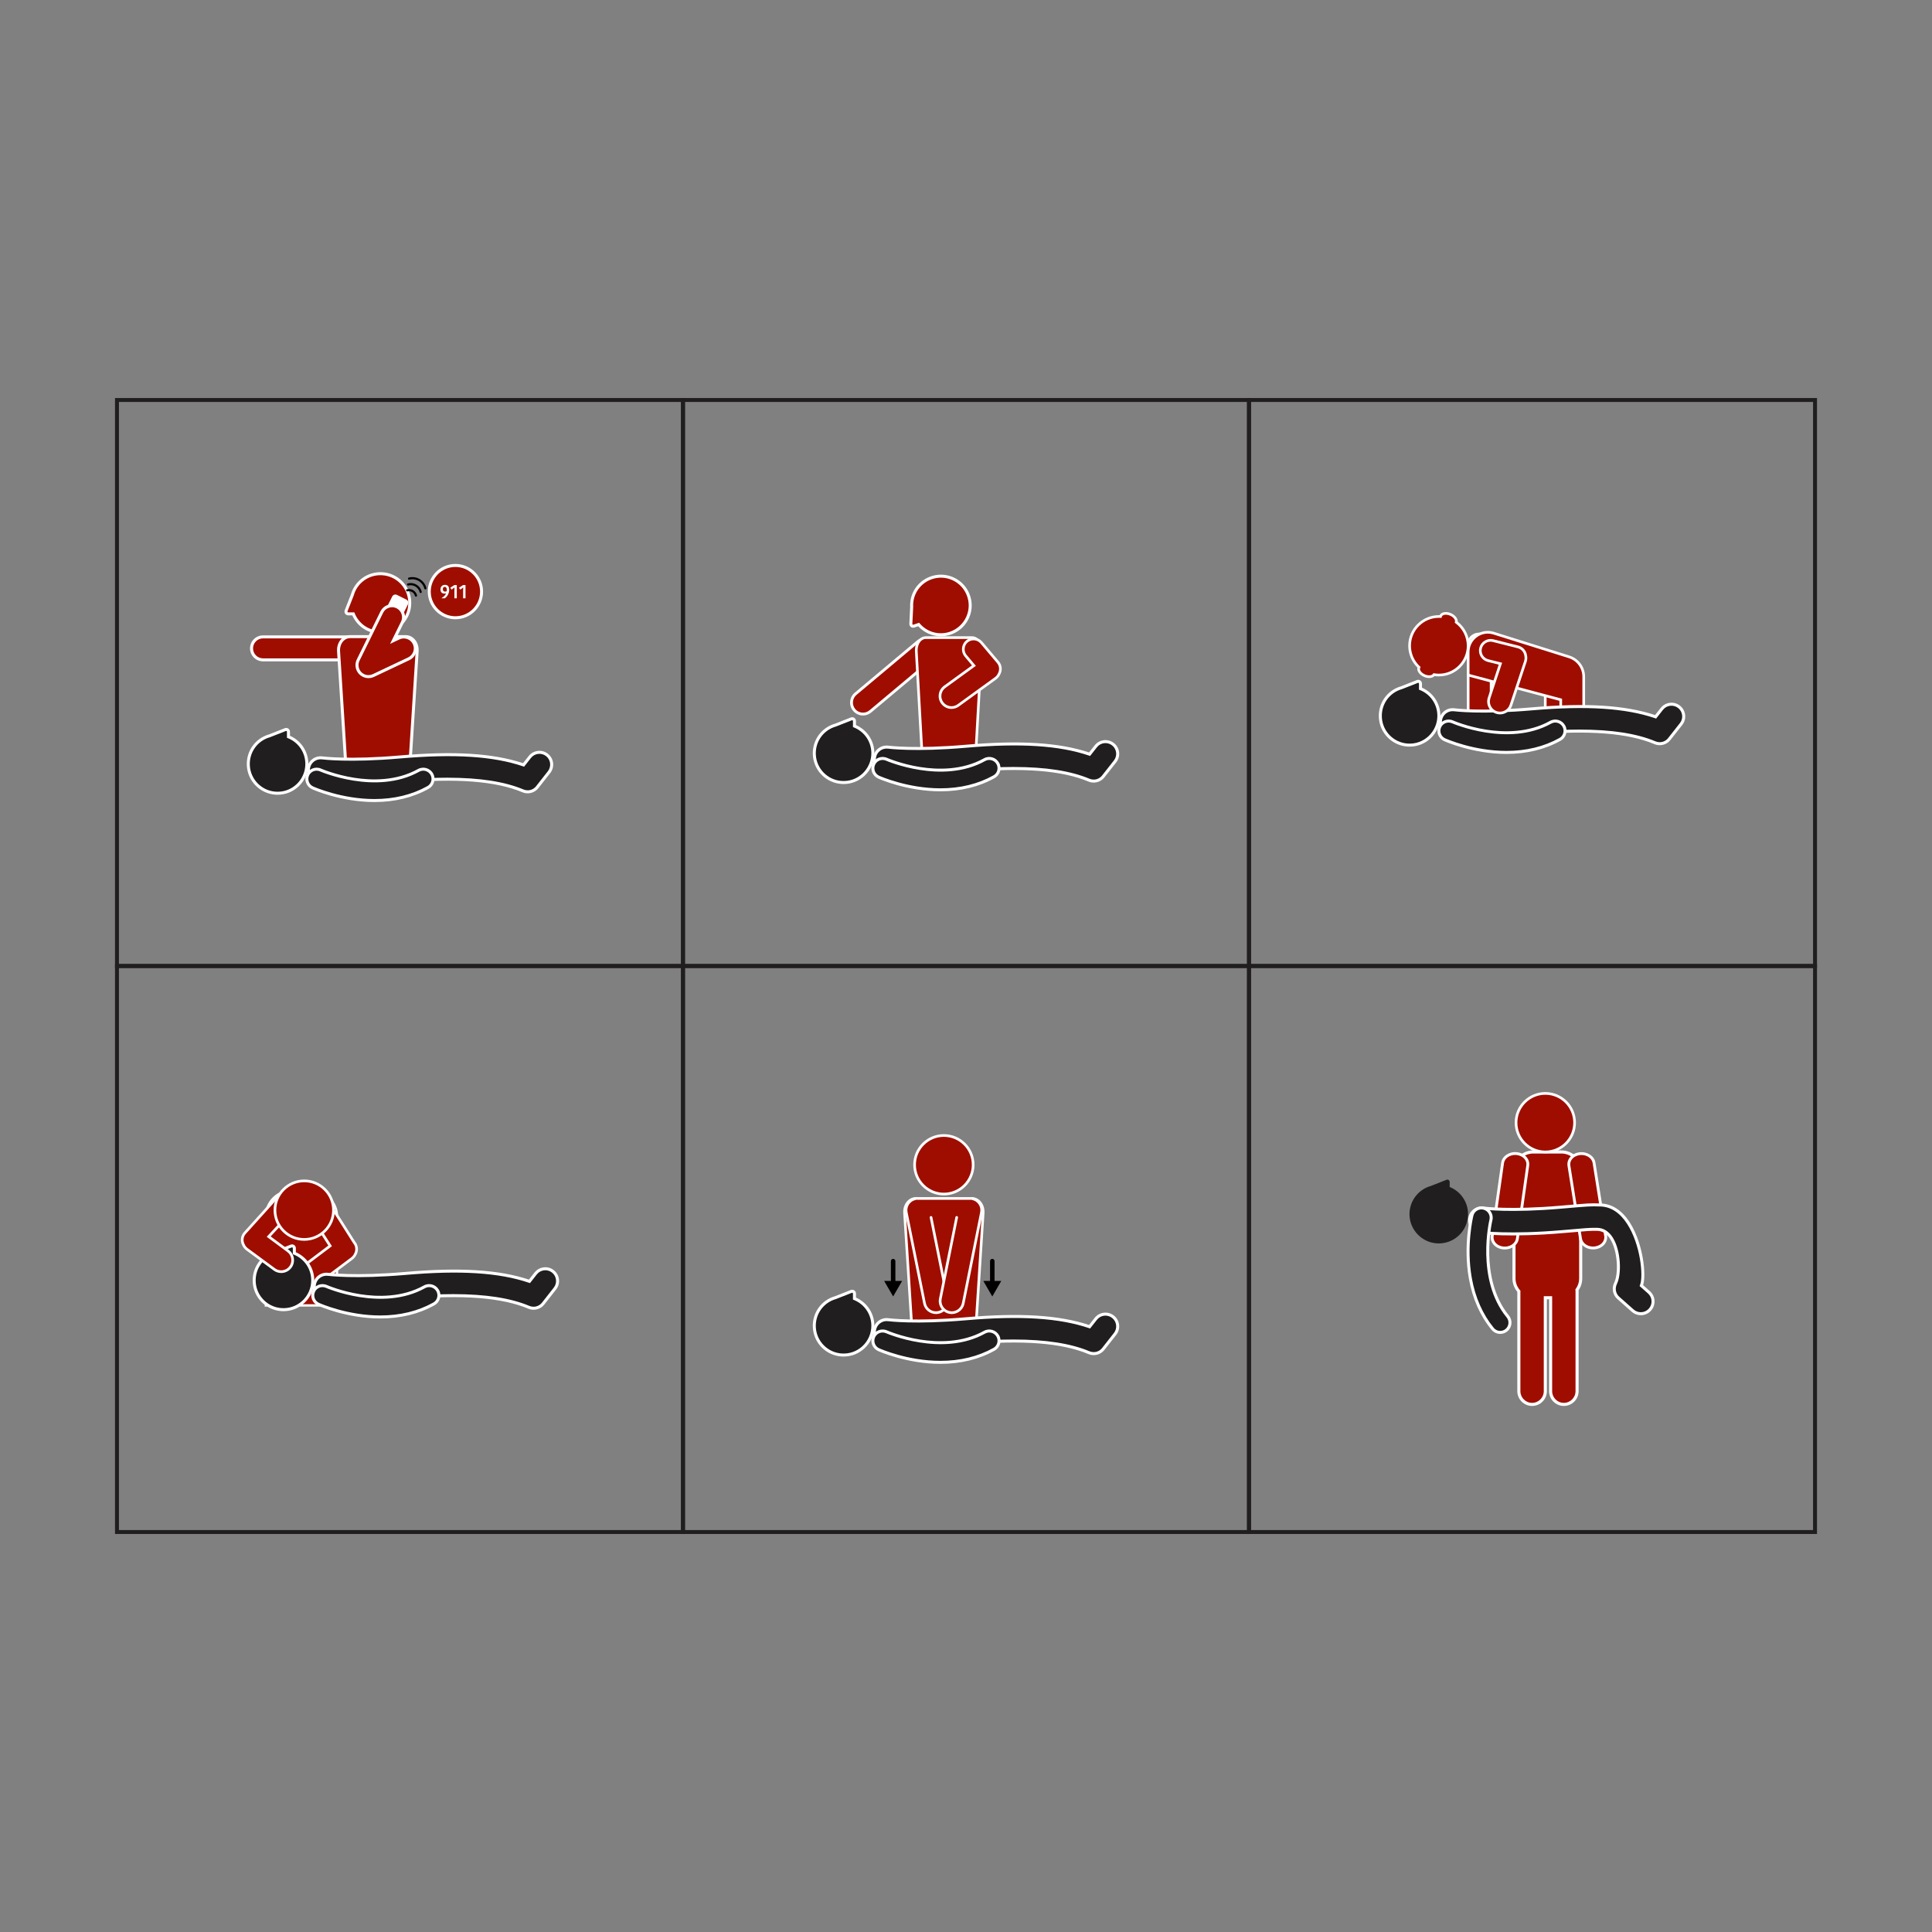 <?xml version="1.0" encoding="UTF-8"?>
<!DOCTYPE svg PUBLIC "-//W3C//DTD SVG 1.1//EN" "http://www.w3.org/Graphics/SVG/1.1/DTD/svg11.dtd">
<!-- Creator: CorelDRAW 2018 (64-Bit) -->
<svg xmlns="http://www.w3.org/2000/svg" xml:space="preserve" width="3.413in" height="3.413in" version="1.1" style="shape-rendering:geometricPrecision; text-rendering:geometricPrecision; image-rendering:optimizeQuality; fill-rule:evenodd; clip-rule:evenodd"
viewBox="0 0 3413.33 3413.33"
 xmlns:xlink="http://www.w3.org/1999/xlink">
 <rect x="0" y="0" width="3413.33" height="3413.33" fill="#808080" stroke="none"/>
 <defs>
  <style type="text/css">
   <![CDATA[
    .str0 {stroke:#201E1E;stroke-width:6.94;stroke-miterlimit:2.613}
    .fil0 {fill:none}
    .fil4 {fill:#201E1E;fill-rule:nonzero}
    .fil3 {fill:black;fill-rule:nonzero}
    .fil1 {fill:#9F0D00;fill-rule:nonzero}
    .fil2 {fill:white;fill-rule:nonzero}
   ]]>
  </style>
 </defs>
 <g id="Layer_x0020_1">
  <rect class="fil0" x="-0" y="-0" width="3413.33" height="3413.33"/>
  <g id="_2907688993952">
   <g>
    <path class="fil1" d="M1705.74 2369.93l-76.37 0c-9.24,0 -17.25,-7.17 -17.82,-16.1l-13.41 -210.7c-0.89,-14.04 8.13,-25.79 20.07,-25.79l98.7 0c11.94,0 20.96,11.75 20.07,25.79l-13.41 210.7c-0.57,8.93 -8.58,16.1 -17.82,16.1z"/>
    <path class="fil2" d="M1705.74 2372.28l-76.37 0c-10.48,0 -19.52,-8.21 -20.17,-18.3l-13.41 -210.7c-0.52,-8.22 2.1,-16.06 7.2,-21.49 4.11,-4.38 9.51,-6.8 15.21,-6.8l98.7 0c5.7,0 11.1,2.41 15.21,6.8 5.1,5.43 7.72,13.27 7.2,21.49l-13.41 210.7c-0.64,10.09 -9.69,18.3 -20.17,18.3zm-87.53 -252.58l0 0c-4.39,0 -8.57,1.89 -11.78,5.31 -4.22,4.49 -6.38,11.04 -5.94,17.98l13.41 210.7c0.48,7.67 7.43,13.9 15.47,13.9l76.37 0c8.05,0 14.99,-6.24 15.48,-13.9l13.41 -210.7c0.44,-6.93 -1.72,-13.49 -5.94,-17.98 -3.21,-3.42 -7.4,-5.31 -11.78,-5.31l-98.7 0z"/>
    <path class="fil1" d="M1719.29 2057.85c0,28.57 -23.16,51.74 -51.73,51.74 -28.57,0 -51.73,-23.16 -51.73,-51.74 0,-28.57 23.16,-51.73 51.73,-51.73 28.57,0 51.73,23.16 51.73,51.73z"/>
    <path class="fil2" d="M1667.56 2111.93c-29.82,0 -54.08,-24.26 -54.08,-54.08 0,-29.82 24.26,-54.08 54.08,-54.08 29.82,0 54.08,24.26 54.08,54.08 0,29.82 -24.26,54.08 -54.08,54.08zm0 -103.46l0 0c-27.23,0 -49.38,22.15 -49.38,49.38 0,27.23 22.15,49.39 49.38,49.39 27.23,0 49.39,-22.15 49.39,-49.39 0,-27.23 -22.15,-49.38 -49.39,-49.38z"/>
    <path class="fil1" d="M1617.24 2117.75l0 0c-11.11,2.23 -18.37,13.15 -16.14,24.26l32.28 160.61c2.23,11.11 13.15,18.37 24.26,16.14 11.11,-2.23 18.37,-13.15 16.14,-24.26l-28.88 -143.69 -27.66 -33.07z"/>
    <path class="fil2" d="M1653.58 2321.52c-10.7,0 -20.31,-7.55 -22.5,-18.43l-32.28 -160.61c-1.2,-5.99 0.01,-12.11 3.41,-17.22 3.41,-5.12 8.58,-8.6 14.57,-9.8 1.27,-0.25 2.51,0.57 2.77,1.84 0.26,1.27 -0.57,2.51 -1.84,2.77 -4.76,0.96 -8.87,3.72 -11.58,7.8 -2.71,4.07 -3.68,8.93 -2.72,13.69l32.28 160.62c1.98,9.87 11.63,16.28 21.49,14.3 9.87,-1.98 16.28,-11.63 14.3,-21.49l-28.88 -143.69c-0.26,-1.27 0.57,-2.51 1.84,-2.77 1.28,-0.25 2.51,0.57 2.76,1.84l28.88 143.69c1.2,5.99 -0.01,12.11 -3.41,17.22 -3.41,5.12 -8.58,8.6 -14.57,9.8 -1.52,0.3 -3.04,0.45 -4.53,0.45z"/>
    <path class="fil1" d="M1717.87 2117.75l0 0c11.11,2.23 18.37,13.15 16.14,24.26l-32.28 160.61c-2.24,11.11 -13.15,18.37 -24.26,16.14 -11.11,-2.23 -18.37,-13.15 -16.14,-24.26l28.88 -143.69 27.66 -33.07z"/>
    <path class="fil2" d="M1681.55 2321.52c-1.51,0 -3.02,-0.15 -4.54,-0.45 -12.41,-2.5 -20.47,-14.62 -17.98,-27.03l28.88 -143.69c0.26,-1.28 1.51,-2.09 2.77,-1.84 1.27,0.26 2.09,1.5 1.84,2.77l-28.88 143.69c-1.98,9.87 4.43,19.51 14.3,21.49 4.75,0.96 9.62,-0.01 13.69,-2.72 4.07,-2.71 6.84,-6.82 7.8,-11.58l32.28 -160.62c0.96,-4.76 -0.01,-9.62 -2.72,-13.69 -2.71,-4.07 -6.82,-6.84 -11.58,-7.8 -1.27,-0.26 -2.09,-1.5 -1.84,-2.77 0.26,-1.27 1.49,-2.09 2.77,-1.84 5.99,1.2 11.16,4.68 14.57,9.8 3.41,5.12 4.61,11.24 3.41,17.22l-32.28 160.61c-1.2,5.99 -4.69,11.16 -9.8,14.57 -3.83,2.55 -8.22,3.87 -12.69,3.87z"/>
    <polygon class="fil2" points="1753.12,2228.06 1753.12,2290.54 "/>
    <path class="fil3" d="M1753.12 2271.67c-2.2,0 -3.98,-1.78 -3.98,-3.98l0 -39.63c0,-2.2 1.78,-3.98 3.98,-3.98 2.2,0 3.98,1.78 3.98,3.98l0 39.63c0,2.2 -1.78,3.98 -3.98,3.98z"/>
    <polygon class="fil3" points="1737.24,2263.04 1753.12,2290.54 1769,2263.04 "/>
    <polygon class="fil2" points="1577.94,2228.06 1577.94,2290.54 "/>
    <path class="fil3" d="M1577.94 2271.67c-2.2,0 -3.98,-1.78 -3.98,-3.98l0 -39.63c0,-2.2 1.78,-3.98 3.98,-3.98 2.2,0 3.98,1.78 3.98,3.98l0 39.63c0,2.2 -1.78,3.98 -3.98,3.98z"/>
    <polygon class="fil3" points="1562.06,2263.04 1577.94,2290.54 1593.83,2263.04 "/>
    <path class="fil4" d="M1509.63 2294.26l0 -8.92c0,-2.86 -2.88,-4.82 -5.54,-3.77l-27.75 10.92c-22.6,6.37 -38.94,27.69 -37.61,52.61 1.37,25.85 22.16,47 47.98,48.78 30.23,2.09 55.41,-21.81 55.41,-51.6 0,-21.77 -13.45,-40.38 -32.48,-48.02z"/>
    <path class="fil2" d="M1490.43 2396.67c-1.3,0 -2.6,-0.05 -3.91,-0.14 -27.3,-1.89 -48.99,-23.94 -50.44,-51.29 -1.36,-25.58 14.84,-48.29 39.42,-55.27l27.62 -10.88c2.07,-0.81 4.4,-0.55 6.24,0.7 1.83,1.25 2.93,3.32 2.93,5.54l0 7.16c19.8,8.7 32.48,28.04 32.48,49.78 0,15.02 -6.3,29.52 -17.29,39.77 -10.19,9.5 -23.22,14.62 -37.05,14.62zm15.15 -112.74l0 0c-0.16,0 -0.33,0.03 -0.52,0.1l-28 11.01c-22.24,6.26 -36.91,26.79 -35.69,49.92 1.31,24.68 20.88,44.57 45.51,46.28 13.79,0.95 26.92,-3.69 36.97,-13.07 9.92,-9.26 15.6,-22.33 15.6,-35.89 0,-20.17 -12.1,-38.05 -30.82,-45.56l-1.67 -0.67 0 -10.72c0,-0.65 -0.38,-1 -0.61,-1.16 -0.16,-0.11 -0.43,-0.25 -0.78,-0.25z"/>
    <path class="fil4" d="M1932.2 2391.48c-2.81,0 -5.66,-0.55 -8.38,-1.69 -46.86,-19.7 -116.71,-25.18 -213.56,-16.75 -95.35,8.3 -144.75,1.68 -146.81,1.39 -11.83,-1.65 -20.09,-12.57 -18.44,-24.41 1.64,-11.82 12.56,-20.08 24.37,-18.45 0.78,0.11 47.63,6.15 137.13,-1.64 95.71,-8.33 165.81,-3.87 218.5,14.06l11.02 -14.02c7.39,-9.4 20.98,-11.03 30.38,-3.64 9.4,7.38 11.03,20.98 3.64,30.38l-20.83 26.51c-4.2,5.34 -10.53,8.27 -17.02,8.27z"/>
    <path class="fil2" d="M1932.2 2394.13c-3.24,0 -6.41,-0.64 -9.41,-1.9 -46.45,-19.53 -115.9,-24.95 -212.3,-16.55 -95.69,8.33 -145.34,1.67 -147.41,1.37 -6.43,-0.89 -12.12,-4.24 -16.03,-9.41 -3.91,-5.18 -5.57,-11.57 -4.68,-17.99 1.84,-13.24 14.12,-22.54 27.37,-20.72 0.45,0.06 47.17,6.13 136.53,-1.65 95.58,-8.31 164.88,-4 217.81,13.59l9.86 -12.55c4.01,-5.1 9.76,-8.33 16.21,-9.11 6.44,-0.77 12.8,1.01 17.9,5.02 5.1,4.01 8.33,9.76 9.11,16.2 0.77,6.44 -1.01,12.8 -5.02,17.9l-20.83 26.51c-4.63,5.9 -11.6,9.28 -19.1,9.28zm-141.52 -27.57l0 0c56.87,0 101.13,6.89 134.16,20.78 2.35,0.98 4.82,1.48 7.35,1.48 5.86,0 11.31,-2.64 14.93,-7.25l20.83 -26.51c3.13,-3.98 4.53,-8.95 3.93,-13.99 -0.61,-5.03 -3.13,-9.53 -7.12,-12.66 -8.23,-6.47 -20.19,-5.04 -26.65,3.19l-12.18 15.5 -1.78 -0.61c-52.43,-17.85 -121.52,-22.28 -217.42,-13.93 -89.94,7.83 -137.24,1.69 -137.71,1.62 -10.35,-1.43 -19.95,5.84 -21.39,16.19 -0.7,5.02 0.6,10.02 3.66,14.06 3.06,4.04 7.51,6.66 12.53,7.35 2.04,0.28 51.11,6.87 146.21,-1.41 29.3,-2.55 56.15,-3.83 80.66,-3.83z"/>
    <path class="fil4" d="M1661.44 2406.91c-58.22,0 -106.13,-21.08 -109.15,-22.43 -8.69,-3.91 -12.57,-14.12 -8.67,-22.81 3.91,-8.69 14.11,-12.57 22.8,-8.67 1.66,0.73 97.94,42.51 172.96,0.67 8.32,-4.64 18.83,-1.66 23.47,6.66 4.64,8.32 1.66,18.83 -6.67,23.47 -31.09,17.34 -64.33,23.1 -94.75,23.1z"/>
    <path class="fil2" d="M1661.44 2409.57c-59.09,0 -108.17,-21.74 -110.23,-22.67 -10.01,-4.5 -14.5,-16.31 -10,-26.31 4.5,-10.01 16.3,-14.5 26.3,-10 0.23,0.1 24.78,10.81 58.3,16.1 30.16,4.75 74.12,5.96 112.28,-15.33 9.59,-5.35 21.74,-1.9 27.08,7.69 5.35,9.59 1.9,21.73 -7.69,27.08 -27.89,15.56 -60.2,23.44 -96.05,23.44zm-102.05 -55.42l0 0c-5.58,0 -10.91,3.21 -13.34,8.61 -3.3,7.34 -0.01,16 7.33,19.3 2.02,0.91 50.09,22.2 108.06,22.2 34.93,0 66.37,-7.66 93.46,-22.77 7.03,-3.92 9.56,-12.83 5.64,-19.86 -3.92,-7.03 -12.83,-9.56 -19.86,-5.64 -75.96,42.37 -174.33,-0.13 -175.32,-0.56 -1.94,-0.87 -3.97,-1.28 -5.97,-1.28z"/>
   </g>
   <g>
    <path class="fil1" d="M2792.68 2069.19c0,-18.69 -15.29,-33.98 -33.97,-33.98l-49.92 0c-18.69,0 -33.97,15.29 -33.97,33.98l0 189.6c0,8.61 3.27,16.47 8.6,22.47l0 176.56c0,12.86 10.52,23.39 23.38,23.39 12.86,0 23.38,-10.52 23.38,-23.39l0 -165.06 9.33 0 0 165.06c0,12.86 10.52,23.39 23.38,23.39 12.86,0 23.38,-10.52 23.38,-23.39l0 -176.6c0,-0.85 -0.05,-1.68 -0.14,-2.5 4.09,-5.61 6.55,-12.49 6.55,-19.93l0 -189.6z"/>
    <path class="fil2" d="M2762.89 2483.94c-14.4,0 -26.11,-11.72 -26.11,-26.11l0 -162.33 -3.86 0 0 162.33c0,14.4 -11.71,26.11 -26.11,26.11 -14.4,0 -26.11,-11.72 -26.11,-26.11l0 -175.55c-5.55,-6.63 -8.6,-14.93 -8.6,-23.49l0 -189.6c0,-20.24 16.46,-36.71 36.7,-36.71l49.92 0c20.24,0 36.7,16.47 36.7,36.71l0 189.6c0,7.41 -2.23,14.54 -6.47,20.69 0.04,0.59 0.06,1.17 0.06,1.74l0 176.61c0,14.4 -11.72,26.11 -26.11,26.11zm-35.44 -193.91l0 0 14.79 0 0 167.8c0,11.39 9.26,20.65 20.65,20.65 11.39,0 20.65,-9.26 20.65,-20.65l0 -176.61c0,-0.71 -0.04,-1.43 -0.12,-2.21l-0.11 -1.05 0.62 -0.85c3.94,-5.4 6.02,-11.74 6.02,-18.32l0 -189.6c0,-17.23 -14.01,-31.24 -31.24,-31.24l-49.92 0c-17.22,0 -31.24,14.02 -31.24,31.24l0 189.6c0,7.57 2.81,14.91 7.91,20.66l0.69 0.78 0 177.61c0,11.39 9.26,20.65 20.65,20.65 11.39,0 20.65,-9.26 20.65,-20.65l0 -167.8z"/>
    <path class="fil1" d="M2817.53 2204.71c-12.21,1.36 -23.53,-5.89 -25.15,-16.11l-20.54 -129.3c-1.63,-10.22 7.04,-19.7 19.24,-21.06 12.21,-1.36 23.53,5.89 25.15,16.11l20.54 129.3c1.63,10.22 -7.04,19.7 -19.24,21.06z"/>
    <path class="fil2" d="M2814.57 2207.38c-12.26,0 -22.98,-7.76 -24.67,-18.39l-20.54 -129.3c-0.8,-5.04 0.55,-10.17 3.81,-14.44 3.99,-5.24 10.41,-8.7 17.63,-9.5 13.54,-1.5 26.06,6.66 27.9,18.21l20.54 129.3c0.8,5.04 -0.56,10.17 -3.81,14.44 -3.99,5.23 -10.42,8.7 -17.63,9.5 -1.08,0.12 -2.16,0.18 -3.23,0.18zm-20.5 -166.81l0 0c-0.89,0 -1.8,0.05 -2.71,0.15 -5.87,0.65 -11.04,3.41 -14.21,7.56 -2.42,3.17 -3.43,6.94 -2.85,10.62l20.54 129.3c1.42,8.95 11.46,15.25 22.4,14.02 5.86,-0.65 11.04,-3.41 14.2,-7.56 2.42,-3.18 3.43,-6.95 2.85,-10.62l-20.54 -129.31c-1.3,-8.2 -9.85,-14.17 -19.69,-14.17z"/>
    <path class="fil1" d="M2655.92 2204.86c-12.23,-1.22 -21.05,-10.59 -19.6,-20.83l18.36 -129.54c1.45,-10.24 12.65,-17.63 24.88,-16.41l0 0c12.23,1.22 21.05,10.59 19.6,20.83l-18.36 129.54c-1.45,10.24 -12.65,17.63 -24.88,16.41z"/>
    <path class="fil2" d="M2658.56 2207.5c-0.96,0 -1.92,-0.05 -2.89,-0.15 -7.23,-0.72 -13.71,-4.11 -17.79,-9.3 -3.32,-4.23 -4.75,-9.33 -4.04,-14.37l18.36 -129.54c1.64,-11.58 14.04,-19.91 27.6,-18.55 7.23,0.72 13.71,4.11 17.79,9.3 3.32,4.23 4.75,9.33 4.04,14.37l-18.36 129.54c-1.53,10.75 -12.31,18.69 -24.71,18.69zm18.33 -167.04l0 0c-9.95,0 -18.55,6.1 -19.73,14.39l-18.36 129.54c-0.52,3.68 0.55,7.44 3.02,10.58 3.24,4.12 8.47,6.82 14.35,7.41 10.91,1.08 20.88,-5.31 22.15,-14.27l18.36 -129.54c0.52,-3.68 -0.55,-7.44 -3.02,-10.58 -3.24,-4.12 -8.47,-6.82 -14.35,-7.41 -0.81,-0.08 -1.62,-0.12 -2.43,-0.12z"/>
    <path class="fil1" d="M2781.91 1983.48c0,28.57 -23.16,51.73 -51.74,51.73 -28.57,0 -51.73,-23.16 -51.73,-51.73 0,-28.57 23.16,-51.73 51.73,-51.73 28.57,0 51.74,23.16 51.74,51.73z"/>
    <path class="fil2" d="M2730.18 2037.56c-29.82,0 -54.08,-24.26 -54.08,-54.08 0,-29.82 24.26,-54.08 54.08,-54.08 29.82,0 54.08,24.26 54.08,54.08 0,29.82 -24.26,54.08 -54.08,54.08zm0 -103.46l0 0c-27.23,0 -49.38,22.15 -49.38,49.38 0,27.23 22.15,49.39 49.38,49.39 27.23,0 49.39,-22.16 49.39,-49.39 0,-27.23 -22.15,-49.38 -49.39,-49.38z"/>
    <path class="fil4" d="M2561.17 2097.06l0 -8.92c0,-2.86 -2.88,-4.82 -5.54,-3.77l-27.75 10.92c-22.6,6.37 -38.94,27.69 -37.61,52.61 1.37,25.85 22.16,47 47.98,48.78 30.24,2.09 55.41,-21.81 55.41,-51.6 0,-21.77 -13.45,-40.38 -32.49,-48.02z"/>
    <path class="fil4" d="M2852.02 2275.73c0.17,-2.81 0.88,-5.62 2.18,-8.27 11.57,-23.56 4.75,-95.12 -32.35,-95.55 -13.22,-0.15 -13.22,-0.15 -60.06,3.92 -95.35,8.3 -144.75,1.68 -146.81,1.39 -11.83,-1.65 -20.09,-12.57 -18.44,-24.41 1.64,-11.82 12.56,-20.08 24.37,-18.45 0.78,0.11 47.63,6.15 137.13,-1.64 50.45,-4.39 50.45,-4.39 69.25,-3.9 64.81,1.69 82.48,118.13 72.56,142.5l13.35 11.82c8.94,7.92 9.78,21.59 1.85,30.54 -7.92,8.95 -21.59,9.78 -30.54,1.86l-25.24 -22.35c-5.09,-4.5 -7.63,-10.99 -7.26,-17.47z"/>
    <path class="fil2" d="M2898.83 2323.64c-5.93,0 -11.59,-2.14 -16.07,-6.1l-25.24 -22.35c-5.62,-4.98 -8.59,-12.12 -8.15,-19.62 0.19,-3.24 1.02,-6.36 2.45,-9.28 7.91,-16.1 6.37,-55.36 -6.63,-76.52 -6.14,-9.98 -14,-15.1 -23.37,-15.2 -13.09,-0.16 -13.09,-0.15 -59.79,3.91 -95.7,8.33 -145.34,1.67 -147.41,1.37 -6.43,-0.89 -12.12,-4.24 -16.03,-9.41 -3.91,-5.18 -5.57,-11.57 -4.68,-17.99 1.84,-13.24 14.11,-22.54 27.37,-20.72 0.46,0.06 47.17,6.13 136.54,-1.65 50.6,-4.4 50.6,-4.41 69.55,-3.91 20.31,0.53 37.67,11.59 51.57,32.86 14.73,22.54 21.03,49.83 23.48,64.09 3.36,19.63 3.54,37.82 0.54,47.4l12.02 10.64c10.03,8.88 10.96,24.26 2.08,34.29 -4.3,4.86 -10.23,7.75 -16.71,8.15 -0.5,0.03 -1,0.04 -1.5,0.04zm-82.67 -154.43l0 0c1.73,0 3.55,0.02 5.72,0.05 11.15,0.13 20.78,6.26 27.83,17.73 14.07,22.88 15.54,64.01 6.88,81.64 -1.12,2.28 -1.76,4.72 -1.91,7.25 -0.34,5.86 1.98,11.44 6.37,15.33l25.24 22.35c3.8,3.36 8.67,5.03 13.74,4.74 5.06,-0.31 9.7,-2.57 13.06,-6.37 3.36,-3.8 5.04,-8.67 4.74,-13.73 -0.31,-5.06 -2.57,-9.7 -6.37,-13.06l-14.76 -13.07 0.71 -1.74c6.3,-15.47 0.96,-71.87 -22.9,-108.38 -12.89,-19.73 -28.8,-29.98 -47.27,-30.46 -18.65,-0.48 -18.65,-0.48 -68.95,3.89 -89.94,7.83 -137.24,1.69 -137.71,1.62 -10.35,-1.43 -19.95,5.84 -21.39,16.19 -0.7,5.02 0.6,10.02 3.66,14.06 3.06,4.04 7.51,6.66 12.53,7.35 2.04,0.29 51.1,6.88 146.21,-1.41 39.31,-3.42 45.72,-3.98 54.59,-3.98z"/>
    <path class="fil4" d="M2597.71 2258.49c-10.25,-57.3 2.06,-108.19 2.86,-111.39 2.31,-9.24 11.68,-14.86 20.93,-12.55 9.24,2.31 14.86,11.68 12.55,20.91 -0.43,1.76 -24.6,103.9 29.8,170.37 6.03,7.37 4.95,18.24 -2.43,24.28 -7.37,6.04 -18.24,4.95 -24.28,-2.43 -22.55,-27.55 -34.07,-59.26 -39.43,-89.2z"/>
    <path class="fil2" d="M2650.51 2356.67c-5.77,0 -11.49,-2.49 -15.42,-7.29 -20.22,-24.71 -33.68,-55.13 -39.99,-90.42 -10.41,-58.17 2.35,-110.31 2.9,-112.5 2.67,-10.65 13.5,-17.14 24.15,-14.48 10.64,2.66 17.14,13.49 14.48,24.13 -0.06,0.24 -6.28,26.27 -5.58,60.22 0.63,30.53 7.19,74.02 34.86,107.83 6.95,8.5 5.69,21.06 -2.8,28.01 -3.69,3.02 -8.15,4.49 -12.59,4.49zm-33.2 -219.98l0 0c-6.54,0 -12.51,4.43 -14.17,11.06 -0.54,2.15 -13.03,53.21 -2.83,110.28 6.15,34.38 19.23,63.99 38.87,87.99 5.1,6.23 14.31,7.15 20.54,2.05 6.23,-5.09 7.15,-14.31 2.05,-20.54 -55.11,-67.34 -30.57,-171.63 -30.32,-172.68 1.96,-7.82 -2.81,-15.76 -10.61,-17.71 -1.19,-0.3 -2.37,-0.44 -3.54,-0.44z"/>
   </g>
   <g>
    <path class="fil1" d="M850.8 1045.19c0,25.52 -20.69,46.21 -46.21,46.21 -25.52,0 -46.21,-20.69 -46.21,-46.21 0,-25.52 20.69,-46.21 46.21,-46.21 25.52,0 46.21,20.69 46.21,46.21z"/>
    <path class="fil2" d="M804.59 1094.06c-26.94,0 -48.86,-21.92 -48.86,-48.86 0,-26.94 21.92,-48.86 48.86,-48.86 26.94,0 48.86,21.92 48.86,48.86 0,26.94 -21.92,48.86 -48.86,48.86zm0 -92.41l0 0c-24.02,0 -43.56,19.54 -43.56,43.55 0,24.02 19.54,43.55 43.56,43.55 24.02,0 43.55,-19.54 43.55,-43.55 0,-24.02 -19.54,-43.55 -43.55,-43.55z"/>
    <path class="fil1" d="M633.29 1165.79l-168.59 0c-11.17,0 -20.3,-9.14 -20.3,-20.3 0,-11.17 9.13,-20.3 20.3,-20.3l168.59 0c11.16,0 20.3,9.13 20.3,20.3 0,11.16 -9.14,20.3 -20.3,20.3z"/>
    <path class="fil2" d="M633.29 1168.44l-168.59 0c-12.66,0 -22.95,-10.3 -22.95,-22.95 0,-12.66 10.3,-22.95 22.95,-22.95l168.59 0c12.65,0 22.95,10.3 22.95,22.95 0,12.65 -10.3,22.95 -22.95,22.95zm-168.59 -40.6l0 0c-9.73,0 -17.65,7.91 -17.65,17.65 0,9.73 7.91,17.64 17.65,17.64l168.59 0c9.73,0 17.64,-7.91 17.64,-17.64 0,-9.73 -7.91,-17.65 -17.64,-17.65l-168.59 0z"/>
    <path class="fil1" d="M705.75 1377.37l-76.37 0c-9.24,0 -17.25,-7.17 -17.82,-16.1l-13.41 -210.7c-0.89,-14.04 8.13,-25.79 20.06,-25.79l98.7 0c11.94,0 20.96,11.75 20.06,25.79l-13.41 210.7c-0.57,8.93 -8.58,16.1 -17.82,16.1z"/>
    <path class="fil2" d="M705.75 1380.02l-76.37 0c-10.63,0 -19.82,-8.34 -20.47,-18.59l-13.41 -210.7c-0.53,-8.31 2.13,-16.23 7.28,-21.72 4.17,-4.44 9.65,-6.89 15.43,-6.89l98.7 0c5.78,0 11.26,2.45 15.43,6.89 5.16,5.49 7.81,13.41 7.28,21.72l-13.41 210.7c-0.65,10.25 -9.83,18.59 -20.47,18.59zm-87.54 -252.59l0 0c-4.3,0 -8.41,1.85 -11.56,5.21 -4.16,4.43 -6.29,10.9 -5.86,17.75l13.41 210.7c0.48,7.5 7.28,13.61 15.17,13.61l76.37 0c7.89,0 14.7,-6.11 15.17,-13.61l13.41 -210.7c0.43,-6.85 -1.7,-13.32 -5.85,-17.75 -3.16,-3.36 -7.26,-5.21 -11.56,-5.21l-98.7 0z"/>
    <path class="fil4" d="M509.63 1301.69l0 -8.92c0,-2.86 -2.88,-4.82 -5.54,-3.77l-27.75 10.93c-22.6,6.36 -38.94,27.68 -37.61,52.61 1.37,25.85 22.15,47 47.98,48.78 30.24,2.09 55.41,-21.81 55.41,-51.6 0,-21.77 -13.45,-40.38 -32.49,-48.02z"/>
    <path class="fil2" d="M490.44 1404.1c-1.3,0 -2.6,-0.05 -3.91,-0.14 -27.31,-1.89 -48.99,-23.94 -50.44,-51.29 -1.36,-25.58 14.84,-48.29 39.41,-55.27l27.63 -10.87c2.07,-0.81 4.4,-0.56 6.23,0.69 1.84,1.25 2.94,3.33 2.94,5.55l0 7.16c19.8,8.7 32.48,28.04 32.48,49.78 0,15.02 -6.3,29.52 -17.29,39.77 -10.19,9.5 -23.22,14.62 -37.05,14.62zm15.15 -112.74l0 0c-0.16,0 -0.33,0.03 -0.52,0.1l-28 11.01c-22.24,6.26 -36.92,26.79 -35.69,49.92 1.31,24.68 20.88,44.57 45.51,46.28 13.8,0.96 26.92,-3.69 36.97,-13.07 9.92,-9.26 15.6,-22.33 15.6,-35.89 0,-20.17 -12.1,-38.04 -30.82,-45.56l-1.67 -0.67 0 -10.72c0,-0.65 -0.38,-1 -0.61,-1.16 -0.16,-0.11 -0.43,-0.25 -0.78,-0.25z"/>
    <path class="fil1" d="M624.18 1084.53l-8.92 0c-2.86,0 -4.82,-2.88 -3.77,-5.54l10.92 -27.75c6.37,-22.6 27.69,-38.94 52.61,-37.62 25.85,1.37 47,22.16 48.78,47.98 2.09,30.24 -21.82,55.41 -51.61,55.41 -21.77,0 -40.38,-13.45 -48.02,-32.49z"/>
    <path class="fil2" d="M672.2 1119.67c-21.74,0 -41.09,-12.69 -49.78,-32.49l-7.16 0c-2.22,0 -4.3,-1.09 -5.54,-2.93 -1.25,-1.83 -1.51,-4.17 -0.7,-6.23l10.88 -27.63c6.98,-24.57 29.69,-40.78 55.27,-39.42 27.35,1.46 49.4,23.14 51.29,50.45 1.06,15.27 -4.09,29.82 -14.48,40.96 -10.25,10.98 -24.75,17.29 -39.77,17.29zm-0.02 -103.47l0 0c-22.01,0 -41.2,14.39 -47.22,35.76l-0.08 0.26 -10.93 27.75c-0.24,0.6 -0.01,1.07 0.15,1.3 0.16,0.23 0.51,0.61 1.16,0.61l10.72 0 0.67 1.67c7.51,18.72 25.39,30.82 45.56,30.82 13.56,0 26.63,-5.69 35.89,-15.6 9.38,-10.05 14.02,-23.19 13.07,-36.97 -1.7,-24.63 -21.6,-44.2 -46.28,-45.51 -0.9,-0.05 -1.8,-0.07 -2.7,-0.07z"/>
    <path class="fil4" d="M932.21 1398.91c-2.81,0 -5.66,-0.55 -8.38,-1.69 -46.86,-19.7 -116.71,-25.18 -213.56,-16.75 -95.36,8.3 -144.75,1.68 -146.81,1.39 -11.83,-1.65 -20.09,-12.57 -18.45,-24.41 1.65,-11.82 12.56,-20.08 24.38,-18.45 0.78,0.11 47.63,6.15 137.13,-1.64 95.71,-8.33 165.81,-3.87 218.5,14.06l11.02 -14.02c7.38,-9.39 20.98,-11.03 30.38,-3.64 9.39,7.38 11.02,20.98 3.64,30.38l-20.83 26.51c-4.2,5.34 -10.52,8.27 -17.02,8.27z"/>
    <path class="fil2" d="M932.21 1401.57c-3.24,0 -6.41,-0.64 -9.41,-1.9 -46.45,-19.54 -115.89,-24.95 -212.3,-16.56 -95.68,8.33 -145.33,1.67 -147.4,1.38 -6.43,-0.89 -12.12,-4.24 -16.03,-9.41 -3.91,-5.18 -5.57,-11.56 -4.68,-17.99 1.84,-13.24 14.11,-22.53 27.37,-20.72 0.45,0.06 47.16,6.13 136.53,-1.65 95.58,-8.32 164.87,-4 217.8,13.59l9.87 -12.55c4.01,-5.1 9.76,-8.33 16.2,-9.11 6.45,-0.77 12.8,1.01 17.9,5.02 10.53,8.28 12.36,23.57 4.09,34.1l-20.83 26.51c-4.64,5.9 -11.6,9.28 -19.11,9.28zm-141.51 -27.57l0 0c56.87,0 101.13,6.89 134.16,20.78 2.34,0.98 4.82,1.48 7.35,1.48 5.87,0 11.31,-2.64 14.93,-7.25l20.83 -26.51c6.47,-8.23 5.04,-20.19 -3.19,-26.65 -3.99,-3.13 -8.96,-4.53 -13.99,-3.92 -5.04,0.6 -9.53,3.13 -12.67,7.11l-12.19 15.5 -1.78 -0.61c-52.43,-17.85 -121.52,-22.28 -217.42,-13.93 -89.94,7.83 -137.24,1.69 -137.71,1.62 -10.36,-1.43 -19.96,5.84 -21.39,16.19 -0.7,5.02 0.6,10.02 3.66,14.06 3.06,4.04 7.5,6.66 12.53,7.35 2.04,0.28 51.11,6.87 146.21,-1.41 29.3,-2.55 56.15,-3.83 80.66,-3.83z"/>
    <path class="fil4" d="M661.45 1414.34c-58.22,0 -106.13,-21.08 -109.15,-22.43 -8.69,-3.91 -12.57,-14.11 -8.67,-22.81 3.91,-8.69 14.11,-12.57 22.8,-8.67 1.66,0.73 97.94,42.51 172.96,0.67 8.32,-4.64 18.83,-1.66 23.47,6.67 4.64,8.32 1.66,18.83 -6.66,23.47 -31.09,17.34 -64.33,23.1 -94.75,23.1z"/>
    <path class="fil2" d="M661.45 1417c-59.12,0 -108.17,-21.74 -110.23,-22.67 -10.01,-4.5 -14.5,-16.3 -10,-26.31 4.5,-10.01 16.3,-14.5 26.31,-10 0.23,0.1 24.76,10.81 58.3,16.1 30.16,4.76 74.12,5.96 112.28,-15.33 9.59,-5.34 21.73,-1.89 27.08,7.69 5.35,9.59 1.9,21.74 -7.69,27.08 -27.88,15.55 -60.2,23.44 -96.04,23.44zm-102.06 -55.42l0 0c-5.57,0 -10.91,3.21 -13.33,8.61 -3.3,7.34 -0.01,16 7.33,19.3 2.02,0.91 50.07,22.2 108.06,22.2 34.93,0 66.37,-7.66 93.46,-22.77 7.03,-3.92 9.56,-12.83 5.64,-19.86 -3.92,-7.03 -12.83,-9.56 -19.86,-5.64 -75.98,42.38 -174.33,-0.13 -175.32,-0.56 -1.94,-0.87 -3.97,-1.28 -5.97,-1.28z"/>
    <path class="fil2" d="M693.16 1109.09l-16.63 -8.29c-2.14,-1.07 -3.01,-3.67 -1.94,-5.81l20.09 -40.3c1.06,-2.14 3.67,-3.01 5.81,-1.94l16.63 8.29c2.14,1.07 3.01,3.67 1.94,5.81l-20.08 40.3c-1.07,2.14 -3.67,3.01 -5.81,1.94z"/>
    <path class="fil2" d="M695.08 1111.47c-0.96,0 -1.91,-0.22 -2.78,-0.66l0 0 -16.63 -8.29c-1.49,-0.74 -2.61,-2.03 -3.14,-3.61 -0.53,-1.58 -0.41,-3.28 0.33,-4.77l20.08 -40.3c0.74,-1.49 2.02,-2.61 3.61,-3.14 1.58,-0.53 3.28,-0.41 4.77,0.33l16.63 8.29c1.5,0.74 2.61,2.02 3.14,3.61 0.53,1.58 0.41,3.28 -0.33,4.77l-20.08 40.3c-0.74,1.5 -2.03,2.61 -3.61,3.14 -0.65,0.22 -1.32,0.32 -1.99,0.32zm-1.07 -4.1l0 0c0.58,0.29 1.23,0.33 1.84,0.13 0.61,-0.2 1.1,-0.63 1.39,-1.21l20.08 -40.3c0.29,-0.57 0.33,-1.23 0.13,-1.84 -0.2,-0.61 -0.63,-1.11 -1.21,-1.39l-16.63 -8.29c-0.57,-0.29 -1.23,-0.33 -1.84,-0.13 -0.61,0.2 -1.11,0.63 -1.39,1.21l-20.08 40.3c-0.28,0.57 -0.33,1.23 -0.13,1.83 0.2,0.61 0.63,1.11 1.21,1.39l16.63 8.29 -0 0z"/>
    <path class="fil1" d="M731.8 1136.86c-4.78,-10.09 -16.94,-14.44 -27.03,-9.66l-9.85 4.66 15.98 -32.46c4.93,-10.02 0.77,-22.25 -9.25,-27.18l0 0c-10.02,-4.93 -22.25,-0.77 -27.18,9.24l-41.69 84.68c-1.49,3.04 -2.14,6.28 -2.06,9.46 0.06,2.76 0.67,5.55 1.92,8.19 0.23,0.48 0.49,0.94 0.75,1.39 0,0 0,0.01 0.01,0.02 0.28,0.49 0.59,0.96 0.91,1.42 0.07,0.11 0.14,0.21 0.21,0.31 0.27,0.37 0.55,0.72 0.84,1.07 0.16,0.19 0.31,0.38 0.47,0.57 0.22,0.25 0.46,0.49 0.69,0.72 0.26,0.27 0.52,0.53 0.8,0.78 0.15,0.14 0.31,0.27 0.47,0.41 0.37,0.32 0.76,0.63 1.16,0.93 0.06,0.05 0.13,0.09 0.2,0.14 0.9,0.65 1.85,1.25 2.88,1.76 3.06,1.51 6.32,2.16 9.53,2.06 2.74,-0.07 5.5,-0.68 8.12,-1.92l62.45 -29.56c10.09,-4.78 14.44,-16.94 9.66,-27.03z"/>
    <path class="fil2" d="M650.93 1198.04c-3.48,0 -6.95,-0.8 -10.07,-2.34 -1.07,-0.53 -2.14,-1.18 -3.26,-1.98l-0.22 -0.16c-0.46,-0.34 -0.89,-0.69 -1.31,-1.06 -0.25,-0.21 -0.39,-0.33 -0.52,-0.44 -0.32,-0.3 -0.62,-0.59 -0.91,-0.9 -0.26,-0.26 -0.52,-0.53 -0.77,-0.81 -0.17,-0.19 -0.31,-0.37 -0.46,-0.55 -0.4,-0.49 -0.72,-0.89 -1.02,-1.31l-0.19 -0.28c-0.41,-0.6 -0.76,-1.13 -1.08,-1.69 -0.31,-0.54 -0.6,-1.06 -0.85,-1.59 -1.37,-2.91 -2.11,-6.03 -2.18,-9.28 -0.1,-3.69 0.7,-7.39 2.33,-10.68l41.69 -84.68c2.7,-5.48 7.39,-9.59 13.21,-11.57 5.82,-1.98 12.04,-1.59 17.52,1.11 5.48,2.7 9.59,7.39 11.57,13.21 1.98,5.82 1.59,12.04 -1.11,17.52l-12.62 25.64 2.98 -1.41c5.52,-2.61 11.75,-2.91 17.54,-0.84 5.79,2.07 10.41,6.25 13.03,11.77l0 0c5.41,11.44 0.51,25.15 -10.93,30.57l-62.45 29.56c-2.89,1.37 -5.98,2.1 -9.2,2.18 -0.23,0 -0.46,0.01 -0.69,0.01zm41.81 -125.25l0 0c-1.92,0 -3.85,0.32 -5.74,0.96 -4.48,1.52 -8.08,4.68 -10.15,8.89l-41.69 84.68c-1.26,2.56 -1.86,5.33 -1.78,8.21 0.06,2.51 0.61,4.91 1.67,7.13 0.2,0.41 0.43,0.81 0.65,1.2l0.08 0.16c0.17,0.3 0.44,0.7 0.72,1.1l0.11 0.17c0.3,0.43 0.55,0.73 0.8,1.03l0.1 0.13c0.1,0.13 0.21,0.26 0.32,0.38 0.19,0.21 0.39,0.41 0.59,0.62 0.23,0.24 0.46,0.47 0.7,0.69l0.4 0.34c0.33,0.29 0.67,0.56 1.01,0.81l0.17 0.12c0.88,0.64 1.7,1.14 2.5,1.54 2.59,1.27 5.37,1.87 8.28,1.78 2.49,-0.06 4.86,-0.62 7.07,-1.67l62.45 -29.56c8.79,-4.16 12.56,-14.7 8.4,-23.5 -2.01,-4.24 -5.56,-7.45 -10.02,-9.04 -4.45,-1.59 -9.24,-1.37 -13.48,0.64l-16.73 7.92 19.35 -39.29c2.07,-4.21 2.37,-8.99 0.85,-13.47 -1.52,-4.48 -4.68,-8.08 -8.89,-10.15 -2.44,-1.2 -5.07,-1.81 -7.73,-1.81z"/>
    <path class="fil3" d="M734.93 1054.15c-0.86,0 -1.64,-0.58 -1.86,-1.45 -0.72,-2.82 -2.49,-5.2 -4.99,-6.69 -2.5,-1.49 -5.43,-1.91 -8.25,-1.2 -1.04,0.26 -2.07,-0.36 -2.34,-1.39 -0.26,-1.03 0.36,-2.07 1.39,-2.33 3.81,-0.97 7.78,-0.39 11.17,1.62 3.38,2.02 5.78,5.22 6.75,9.04 0.26,1.03 -0.36,2.07 -1.39,2.33 -0.16,0.04 -0.32,0.06 -0.47,0.06z"/>
    <path class="fil3" d="M743.22 1047.72c-0.86,0 -1.64,-0.58 -1.86,-1.45 -1.07,-4.23 -3.73,-7.78 -7.48,-10.02 -3.75,-2.23 -8.14,-2.87 -12.37,-1.8 -1.03,0.26 -2.07,-0.36 -2.34,-1.39 -0.26,-1.03 0.36,-2.07 1.39,-2.34 5.22,-1.32 10.65,-0.54 15.28,2.22 4.63,2.76 7.91,7.15 9.24,12.37 0.26,1.03 -0.36,2.07 -1.39,2.33 -0.16,0.04 -0.32,0.06 -0.47,0.06z"/>
    <path class="fil3" d="M751.51 1041.3c-0.86,0 -1.64,-0.58 -1.86,-1.45 -1.43,-5.63 -4.97,-10.37 -9.96,-13.35 -5,-2.97 -10.85,-3.82 -16.48,-2.39 -1.04,0.26 -2.07,-0.36 -2.34,-1.39 -0.26,-1.03 0.36,-2.07 1.39,-2.34 6.63,-1.69 13.52,-0.68 19.39,2.82 5.88,3.5 10.04,9.07 11.72,15.7 0.26,1.03 -0.36,2.07 -1.39,2.33 -0.16,0.04 -0.31,0.06 -0.47,0.06z"/>
    <path class="fil2" d="M788 1048.25c-0.63,0.28 -1.48,0.46 -2.65,0.46 -4.05,0 -7.15,-2.11 -7.15,-7.19 0,-5.21 3.28,-8.24 7.96,-8.24 5.36,0 7.44,3.52 7.44,8.84 0,6.38 -3.7,12.12 -7.68,14.91l-5.57 0 0 -0.53c3.94,-2.29 6.44,-5.15 7.75,-8.14l-0.1 -0.1zm1.23 -3.74l0 0c0.14,-0.88 0.18,-1.41 0.18,-2.22 0,-4.09 -1.69,-5.43 -3.63,-5.43 -2.19,0 -3.38,1.16 -3.38,4.09 0,2.78 1.3,4.23 3.84,4.23 1.34,0 2.26,-0.32 3,-0.67z"/>
    <polygon class="fil2" points="807.03,1033.63 807.03,1057.02 802.8,1057.02 802.8,1044.37 802.98,1037.89 802.83,1037.89 799.98,1040.18 797.83,1041.66 795.51,1038.31 802.73,1033.63 "/>
    <polygon class="fil2" points="822.43,1033.63 822.43,1057.02 818.2,1057.02 818.2,1044.37 818.38,1037.89 818.24,1037.89 815.38,1040.18 813.23,1041.66 810.91,1038.31 818.13,1033.63 "/>
   </g>
   <g>
    <path class="fil1" d="M1647.47 1164.8l-109.76 92.05c-8.56,7.17 -21.42,6.04 -28.59,-2.51 -7.18,-8.56 -6.05,-21.43 2.51,-28.6l109.76 -92.05c8.56,-7.17 21.42,-6.04 28.6,2.51 7.17,8.55 6.04,21.42 -2.51,28.59z"/>
    <path class="fil2" d="M1524.69 1264.07c-6.51,0 -12.98,-2.77 -17.48,-8.13 -8.07,-9.63 -6.81,-24.03 2.81,-32.1l109.76 -92.05c4.65,-3.9 10.55,-5.75 16.63,-5.22 6.08,0.54 11.57,3.39 15.47,8.04 3.9,4.65 5.75,10.55 5.21,16.63 -0.53,6.08 -3.39,11.57 -8.03,15.47l-109.76 92.04c-4.26,3.57 -9.45,5.32 -14.62,5.32zm109.69 -132.61l0 0c-4.18,0 -8.17,1.44 -11.39,4.14l-109.76 92.05c-7.52,6.31 -8.51,17.57 -2.2,25.09 6.31,7.52 17.57,8.51 25.09,2.2l109.76 -92.05c3.63,-3.04 5.85,-7.33 6.27,-12.09 0.42,-4.76 -1.03,-9.37 -4.07,-13 -3.04,-3.63 -7.33,-5.86 -12.09,-6.28 -0.54,-0.05 -1.07,-0.07 -1.61,-0.07z"/>
    <path class="fil1" d="M1708.09 1365.28l-63.32 0c-7.66,0 -14.3,-6.78 -14.77,-15.22l-11.12 -199.2c-0.74,-13.26 6.74,-24.38 16.64,-24.38l81.83 0c9.9,0 17.37,11.11 16.63,24.38l-11.12 199.2c-0.47,8.44 -7.11,15.22 -14.77,15.22z"/>
    <path class="fil2" d="M1708.09 1367.62l-63.32 0c-8.9,0 -16.58,-7.82 -17.12,-17.44l-11.12 -199.19c-0.46,-8.3 2.13,-16.29 6.94,-21.38 3.39,-3.58 7.55,-5.48 12.04,-5.48l81.83 0c4.48,0 8.65,1.9 12.04,5.48 4.81,5.09 7.41,13.08 6.94,21.38l-11.12 199.19c-0.54,9.61 -8.22,17.44 -17.12,17.44zm-72.57 -238.79l0 0c-3.16,0 -6.14,1.39 -8.62,4.01 -3.94,4.17 -6.06,10.86 -5.67,17.89l11.12 199.2c0.4,7.17 5.98,13 12.43,13l63.32 0c6.45,0 12.03,-5.83 12.43,-13l11.11 -199.2c0.39,-7.04 -1.72,-13.72 -5.67,-17.89 -2.48,-2.62 -5.46,-4.01 -8.62,-4.01l-81.83 0z"/>
    <path class="fil4" d="M1509.63 1282.74l0 -8.92c0,-2.86 -2.88,-4.82 -5.54,-3.77l-27.75 10.93c-22.6,6.36 -38.94,27.69 -37.61,52.61 1.37,25.85 22.16,47 47.98,48.78 30.23,2.09 55.41,-21.82 55.41,-51.61 0,-21.77 -13.45,-40.38 -32.48,-48.02z"/>
    <path class="fil2" d="M1490.43 1385.15c-1.3,0 -2.6,-0.04 -3.91,-0.13 -27.3,-1.89 -48.99,-23.94 -50.44,-51.29 -1.36,-25.58 14.84,-48.29 39.42,-55.27l27.63 -10.87c2.06,-0.81 4.39,-0.56 6.23,0.7 1.83,1.25 2.93,3.32 2.93,5.54l0 7.16c19.8,8.7 32.49,28.04 32.49,49.78 0,15.02 -6.3,29.52 -17.29,39.77 -10.19,9.5 -23.22,14.62 -37.05,14.62zm15.15 -112.74l0 0c-0.16,0 -0.33,0.03 -0.52,0.11l-28 11.01c-22.24,6.26 -36.91,26.79 -35.69,49.92 1.31,24.68 20.88,44.57 45.51,46.27 13.79,0.96 26.92,-3.69 36.97,-13.07 9.92,-9.25 15.6,-22.33 15.6,-35.89 0,-20.16 -12.1,-38.04 -30.82,-45.56l-1.67 -0.67 0 -10.72c0,-0.64 -0.38,-1 -0.61,-1.16 -0.16,-0.11 -0.43,-0.25 -0.78,-0.25z"/>
    <path class="fil1" d="M1623.02 1103.31l-8.45 2.86c-2.71,0.92 -5.49,-1.18 -5.35,-4.04l1.45 -29.79c-1.22,-23.45 13.74,-45.76 37.78,-52.5 24.93,-6.98 51.62,5.93 61.59,29.81 11.67,27.97 -2.91,59.48 -31.12,69.03 -20.62,6.98 -42.56,0.2 -55.9,-15.38z"/>
    <path class="fil2" d="M1662.22 1124.11c-15,0 -29.53,-6.24 -40.02,-17.72l-6.78 2.3c-2.11,0.71 -4.42,0.34 -6.19,-1 -1.77,-1.34 -2.77,-3.46 -2.66,-5.68l1.44 -29.66c-1.26,-25.51 15.06,-48.14 39.72,-55.05 26.38,-7.39 54.21,6.09 64.75,31.35 5.9,14.13 5.69,29.56 -0.59,43.44 -6.19,13.7 -17.91,24.31 -32.13,29.13 -5.78,1.95 -11.7,2.9 -17.55,2.9zm-38.35 -23.89l0 0 1.17 1.36c13.12,15.33 33.93,21.06 53.03,14.59 12.84,-4.35 23.41,-13.93 29,-26.28 5.67,-12.53 5.85,-26.46 0.53,-39.21 -9.51,-22.79 -34.62,-34.94 -58.42,-28.28 -22.3,6.25 -37.04,26.73 -35.84,49.8l0 0.13 -1.46 29.92c-0.03,0.65 0.33,1.02 0.56,1.19 0.22,0.17 0.68,0.42 1.29,0.21l10.15 -3.43z"/>
    <path class="fil4" d="M1932.2 1379.97c-2.81,0 -5.66,-0.55 -8.38,-1.69 -46.85,-19.7 -116.71,-25.19 -213.56,-16.75 -95.35,8.3 -144.75,1.68 -146.81,1.39 -11.83,-1.65 -20.09,-12.57 -18.44,-24.41 1.64,-11.82 12.56,-20.07 24.37,-18.45 0.78,0.1 47.63,6.15 137.13,-1.64 95.71,-8.33 165.82,-3.88 218.5,14.06l11.02 -14.03c7.39,-9.39 20.98,-11.02 30.38,-3.64 9.39,7.38 11.02,20.98 3.64,30.38l-20.83 26.51c-4.2,5.34 -10.53,8.27 -17.02,8.27z"/>
    <path class="fil2" d="M1932.2 1382.62c-3.24,0 -6.41,-0.64 -9.41,-1.9 -46.45,-19.53 -115.9,-24.94 -212.3,-16.55 -95.69,8.33 -145.34,1.66 -147.41,1.37 -6.43,-0.89 -12.12,-4.24 -16.03,-9.41 -3.91,-5.17 -5.57,-11.56 -4.68,-17.99 1.84,-13.24 14.13,-22.53 27.37,-20.72 0.45,0.06 47.16,6.13 136.54,-1.65 95.58,-8.32 164.87,-4 217.8,13.59l9.86 -12.55c8.28,-10.53 23.57,-12.37 34.11,-4.09 5.1,4.01 8.33,9.76 9.11,16.2 0.77,6.44 -1.01,12.8 -5.02,17.9l-20.83 26.51c-4.63,5.9 -11.6,9.28 -19.1,9.28zm-141.52 -27.57l0 0c56.87,0 101.13,6.89 134.16,20.78 2.35,0.99 4.82,1.49 7.35,1.49 5.86,0 11.31,-2.65 14.93,-7.26l20.83 -26.51c3.13,-3.99 4.53,-8.95 3.93,-13.99 -0.61,-5.04 -3.13,-9.53 -7.12,-12.67 -8.23,-6.46 -20.19,-5.03 -26.65,3.2l-12.18 15.5 -1.78 -0.61c-52.43,-17.85 -121.52,-22.28 -217.42,-13.93 -89.95,7.83 -137.24,1.69 -137.71,1.63 -10.36,-1.43 -19.95,5.84 -21.39,16.19 -0.7,5.02 0.6,10.02 3.66,14.06 3.06,4.05 7.51,6.66 12.53,7.35 2.04,0.29 51.11,6.88 146.21,-1.41 29.3,-2.55 56.15,-3.83 80.66,-3.83z"/>
    <path class="fil4" d="M1661.44 1395.4c-58.22,0 -106.13,-21.08 -109.15,-22.43 -8.69,-3.91 -12.57,-14.12 -8.66,-22.81 3.9,-8.69 14.11,-12.57 22.8,-8.67 1.66,0.73 97.94,42.51 172.96,0.67 8.32,-4.64 18.83,-1.66 23.47,6.66 4.64,8.32 1.66,18.83 -6.67,23.47 -31.09,17.34 -64.33,23.11 -94.75,23.11z"/>
    <path class="fil2" d="M1661.44 1398.05c-59.12,0 -108.17,-21.74 -110.23,-22.67 -10.01,-4.5 -14.5,-16.31 -10,-26.32 4.5,-10.01 16.3,-14.49 26.3,-10 0.23,0.1 24.78,10.81 58.3,16.1 30.16,4.76 74.12,5.96 112.28,-15.32 9.59,-5.35 21.74,-1.89 27.08,7.69 5.35,9.59 1.89,21.73 -7.69,27.08 -27.89,15.56 -60.2,23.44 -96.05,23.44zm-102.05 -55.42l0 0c-5.58,0 -10.91,3.21 -13.34,8.61 -3.3,7.34 -0.01,16 7.33,19.3 2.02,0.91 50.06,22.2 108.06,22.2 34.93,0 66.37,-7.66 93.46,-22.77 7.03,-3.92 9.56,-12.83 5.64,-19.86 -3.92,-7.03 -12.82,-9.56 -19.86,-5.64 -75.96,42.37 -174.33,-0.13 -175.32,-0.56 -1.94,-0.87 -3.97,-1.28 -5.97,-1.28z"/>
    <path class="fil1" d="M1765.45 1190c3.22,-6.33 2.57,-14.26 -2.28,-20l-29.26 -34.69c-6.44,-7.64 -17.97,-8.62 -25.61,-2.17 -7.64,6.44 -8.62,17.97 -2.17,25.61l14.54 17.23 -51.57 37.4c-9.04,6.56 -11.07,19.31 -4.52,28.35 6.56,9.04 19.31,11.07 28.35,4.52l65.79 -47.71c3.1,-2.24 5.35,-5.22 6.74,-8.53z"/>
    <path class="fil2" d="M1681.04 1252.44c-7.02,0 -13.94,-3.24 -18.37,-9.35 -3.54,-4.88 -4.96,-10.86 -4.01,-16.85 0.96,-5.99 4.17,-11.24 9.05,-14.78l49.53 -35.92 -12.91 -15.3c-3.52,-4.17 -5.2,-9.49 -4.74,-14.96 0.46,-5.48 3.02,-10.43 7.19,-13.95 4.17,-3.52 9.48,-5.2 14.96,-4.74 5.48,0.46 10.43,3.02 13.95,7.19l29.26 34.69c5.31,6.3 6.33,15.12 2.61,22.5 -1.61,3.79 -4.2,7.06 -7.49,9.44l-65.79 47.7c-4,2.91 -8.65,4.31 -13.26,4.31zm38.94 -121.22l0 0c-3.73,0 -7.3,1.29 -10.16,3.7 -3.22,2.71 -5.19,6.54 -5.54,10.76 -0.36,4.22 0.94,8.32 3.65,11.54l16.17 19.17 -53.62 38.88c-8.01,5.81 -9.8,17.06 -3.99,25.07 5.81,8.02 17.05,9.81 25.07,4l65.79 -47.71c2.61,-1.9 4.67,-4.5 5.94,-7.54l0.07 -0.16c2.91,-5.71 2.13,-12.55 -1.98,-17.42l-29.27 -34.69c-2.71,-3.22 -6.53,-5.19 -10.76,-5.54 -0.46,-0.04 -0.92,-0.06 -1.38,-0.06z"/>
   </g>
   <g>
    <path class="fil1" d="M2634.45 1139.06l0 143.66c0,10.4 -8.51,18.91 -18.91,18.91l-2.78 0c-10.4,0 -18.91,-8.51 -18.91,-18.91l0 -143.66c0,-10.4 8.51,-18.91 18.91,-18.91l2.78 0c10.4,0 18.91,8.51 18.91,18.91z"/>
    <path class="fil2" d="M2615.54 1303.97l-2.78 0c-11.72,0 -21.26,-9.54 -21.26,-21.26l0 -143.66c0,-11.72 9.54,-21.26 21.26,-21.26l2.78 0c11.72,0 21.26,9.54 21.26,21.26l0 143.66c0,11.72 -9.54,21.26 -21.26,21.26zm-2.78 -181.47l0 0c-9.13,0 -16.56,7.43 -16.56,16.56l0 143.66c0,9.13 7.43,16.56 16.56,16.56l2.78 0c9.13,0 16.56,-7.43 16.56,-16.56l0 -143.66c0,-9.13 -7.43,-16.56 -16.56,-16.56l-2.78 0z"/>
    <path class="fil1" d="M2770.67 1171.46l0 78.85c0,8.02 -6.56,14.59 -14.59,14.59l-11.43 0c-8.02,0 -14.59,-6.56 -14.59,-14.59l0 -78.85c0,-8.02 6.56,-14.59 14.59,-14.59l11.43 0c8.02,0 14.59,6.57 14.59,14.59z"/>
    <path class="fil2" d="M2756.08 1267.25l-11.43 0c-9.34,0 -16.94,-7.6 -16.94,-16.94l0 -78.85c0,-9.34 7.6,-16.94 16.94,-16.94l11.43 0c9.34,0 16.94,7.6 16.94,16.94l0 78.85c0,9.34 -7.6,16.94 -16.94,16.94zm-11.43 -108.02l0 0c-6.75,0 -12.24,5.49 -12.24,12.24l0 78.85c0,6.75 5.49,12.24 12.24,12.24l11.43 0c6.75,0 12.24,-5.49 12.24,-12.24l0 -78.85c0,-6.75 -5.49,-12.24 -12.24,-12.24l-11.43 0z"/>
    <path class="fil1" d="M2639.01 1118.69c-22.38,-7.04 -45.16,9.68 -45.16,33.15l0 40.81 163.57 43.69 0 29.77c0,10.49 8.59,19.08 19.08,19.08l2.44 0c10.5,0 19.08,-8.59 19.08,-19.08l0 -70.38c0,-16.14 -10.48,-30.42 -25.88,-35.25l-133.13 -41.78z"/>
    <path class="fil2" d="M2778.93 1287.53l-2.44 0c-11.81,0 -21.43,-9.61 -21.43,-21.43l0 -27.96 -163.57 -43.69 0 -42.61c0,-11.94 5.52,-22.84 15.15,-29.91 9.63,-7.07 21.68,-9.06 33.07,-5.48l133.13 41.79c16.46,5.17 27.53,20.24 27.53,37.49l0 70.38c0,11.82 -9.61,21.43 -21.43,21.43zm-182.74 -96.7l0 0 163.57 43.69 0 31.57c0,9.23 7.51,16.73 16.73,16.73l2.44 0c9.22,0 16.73,-7.5 16.73,-16.73l0 -70.38c0,-15.19 -9.74,-28.46 -24.24,-33.01l-133.12 -41.79c-9.95,-3.13 -20.48,-1.38 -28.88,4.79 -8.41,6.17 -13.23,15.69 -13.23,26.12l0 39z"/>
    <path class="fil4" d="M2509.63 1216.69l0 -8.92c0,-2.86 -2.88,-4.82 -5.54,-3.77l-27.75 10.93c-22.6,6.36 -38.94,27.68 -37.61,52.61 1.37,25.85 22.16,47 47.98,48.78 30.24,2.09 55.41,-21.82 55.41,-51.61 0,-21.77 -13.45,-40.38 -32.49,-48.02z"/>
    <path class="fil2" d="M2490.43 1319.09c-1.3,0 -2.6,-0.05 -3.91,-0.14 -27.31,-1.89 -49,-23.94 -50.45,-51.29 -1.36,-25.58 14.84,-48.29 39.41,-55.27l27.63 -10.87c2.06,-0.82 4.39,-0.56 6.23,0.7 1.83,1.25 2.93,3.32 2.93,5.54l0 7.16c19.8,8.7 32.49,28.04 32.49,49.78 0,15.02 -6.3,29.52 -17.29,39.77 -10.19,9.51 -23.22,14.62 -37.05,14.62zm15.15 -112.74l0 0c-0.16,0 -0.33,0.03 -0.52,0.1l-28 11.01c-22.24,6.26 -36.91,26.79 -35.68,49.92 1.31,24.68 20.87,44.57 45.51,46.28 13.8,0.96 26.92,-3.69 36.97,-13.07 9.91,-9.26 15.6,-22.33 15.6,-35.89 0,-20.16 -12.1,-38.04 -30.82,-45.56l-1.67 -0.67 0 -10.72c0,-0.65 -0.39,-1 -0.61,-1.16 -0.16,-0.11 -0.43,-0.25 -0.78,-0.25z"/>
    <path class="fil4" d="M2932.2 1313.91c-2.82,0 -5.67,-0.55 -8.38,-1.69 -46.85,-19.7 -116.71,-25.18 -213.56,-16.75 -95.35,8.3 -144.75,1.68 -146.81,1.39 -11.83,-1.65 -20.09,-12.57 -18.44,-24.41 1.64,-11.82 12.56,-20.08 24.38,-18.45 0.78,0.11 47.63,6.16 137.12,-1.64 95.71,-8.33 165.82,-3.87 218.5,14.06l11.02 -14.02c7.38,-9.39 20.98,-11.03 30.38,-3.64 9.39,7.38 11.02,20.98 3.64,30.38l-20.83 26.51c-4.2,5.34 -10.53,8.27 -17.02,8.27z"/>
    <path class="fil2" d="M2932.2 1316.56c-3.24,0 -6.41,-0.64 -9.41,-1.9 -46.45,-19.53 -115.9,-24.95 -212.3,-16.56 -95.71,8.33 -145.34,1.67 -147.41,1.38 -6.43,-0.89 -12.12,-4.24 -16.03,-9.41 -3.91,-5.18 -5.57,-11.56 -4.68,-17.99 1.84,-13.24 14.1,-22.54 27.37,-20.72 0.46,0.06 47.17,6.13 136.54,-1.65 95.58,-8.32 164.87,-4 217.8,13.59l9.87 -12.55c8.27,-10.53 23.57,-12.36 34.1,-4.09 5.1,4.01 8.33,9.76 9.11,16.2 0.77,6.44 -1.01,12.8 -5.02,17.9l-20.83 26.51c-4.63,5.9 -11.6,9.28 -19.1,9.28zm-141.52 -27.57l0 0c56.87,0 101.13,6.89 134.17,20.78 2.34,0.98 4.81,1.48 7.35,1.48 5.87,0 11.31,-2.64 14.93,-7.25l20.83 -26.51c3.13,-3.98 4.52,-8.95 3.92,-13.98 -0.61,-5.04 -3.13,-9.53 -7.12,-12.67 -8.23,-6.46 -20.19,-5.04 -26.65,3.19l-12.18 15.5 -1.78 -0.61c-52.43,-17.85 -121.52,-22.28 -217.42,-13.93 -89.95,7.83 -137.24,1.69 -137.71,1.62 -10.35,-1.43 -19.95,5.84 -21.39,16.19 -0.7,5.02 0.6,10.02 3.66,14.06 3.06,4.04 7.51,6.66 12.53,7.35 2.04,0.28 51.1,6.87 146.21,-1.41 29.3,-2.55 56.15,-3.83 80.66,-3.83z"/>
    <path class="fil4" d="M2661.44 1329.34c-58.22,0 -106.13,-21.08 -109.14,-22.44 -8.69,-3.91 -12.57,-14.11 -8.67,-22.81 3.9,-8.69 14.11,-12.57 22.8,-8.67 1.66,0.73 97.94,42.51 172.96,0.67 8.32,-4.64 18.83,-1.66 23.47,6.67 4.64,8.32 1.66,18.83 -6.66,23.47 -31.09,17.34 -64.33,23.11 -94.76,23.11z"/>
    <path class="fil2" d="M2661.44 1331.99c-59.13,0 -108.17,-21.74 -110.23,-22.67 -4.85,-2.18 -8.56,-6.12 -10.45,-11.09 -1.89,-4.97 -1.73,-10.38 0.45,-15.23 4.5,-10.01 16.3,-14.5 26.3,-10 0.23,0.1 24.8,10.82 58.3,16.1 30.16,4.75 74.12,5.96 112.28,-15.33 9.59,-5.34 21.74,-1.89 27.08,7.69 5.35,9.59 1.9,21.74 -7.69,27.08 -27.89,15.55 -60.2,23.44 -96.05,23.44zm-102.05 -55.42l0 0c-5.58,0 -10.91,3.21 -13.33,8.61 -1.6,3.56 -1.72,7.52 -0.33,11.17 1.39,3.65 4.11,6.53 7.67,8.13 2.02,0.91 50.05,22.2 108.06,22.2 34.93,0 66.37,-7.66 93.46,-22.77 7.03,-3.92 9.56,-12.83 5.64,-19.86 -3.92,-7.03 -12.83,-9.56 -19.86,-5.64 -75.94,42.35 -174.34,-0.13 -175.32,-0.56 -1.94,-0.87 -3.97,-1.28 -5.97,-1.28z"/>
    <path class="fil1" d="M2695.41 1157.81c-1.08,-7.01 -6.24,-13.07 -13.53,-14.91l-44.02 -11.07c-9.69,-2.44 -19.62,3.5 -22.06,13.19 -2.44,9.69 3.5,19.62 13.19,22.06l21.86 5.5 -20.02 60.48c-3.51,10.6 2.29,22.14 12.89,25.65 10.6,3.51 22.14,-2.29 25.65,-12.89l25.54 -77.15c1.2,-3.63 1.29,-7.37 0.49,-10.86z"/>
    <path class="fil2" d="M2650.09 1262.09c-2.38,0 -4.77,-0.38 -7.09,-1.15 -5.72,-1.89 -10.37,-5.92 -13.09,-11.34 -2.72,-5.42 -3.18,-11.56 -1.29,-17.28l19.23 -58.08 -19.41 -4.88c-5.3,-1.33 -9.77,-4.67 -12.59,-9.38 -2.82,-4.71 -3.64,-10.23 -2.31,-15.52 1.33,-5.3 4.67,-9.77 9.38,-12.59 4.72,-2.82 10.24,-3.64 15.53,-2.31l44.02 11.07c7.99,2.01 13.97,8.57 15.26,16.74 0.91,4.02 0.71,8.19 -0.56,12.04l-25.54 77.15c-1.89,5.72 -5.92,10.37 -11.34,13.09 -3.22,1.62 -6.7,2.44 -10.19,2.44zm-16.65 -128.45l0 0c-2.83,0 -5.62,0.77 -8.12,2.26 -3.64,2.18 -6.21,5.62 -7.23,9.7 -1.03,4.08 -0.39,8.33 1.78,11.97 2.18,3.64 5.62,6.21 9.7,7.23l24.31 6.11 -20.82 62.88c-1.5,4.53 -1.13,9.39 1.03,13.69 2.16,4.3 5.84,7.49 10.37,8.99 4.53,1.5 9.39,1.14 13.69,-1.02 4.3,-2.16 7.49,-5.85 8.99,-10.37l25.54 -77.15c1.02,-3.07 1.16,-6.39 0.43,-9.59l-0.03 -0.17c-0.98,-6.33 -5.6,-11.43 -11.78,-12.98l-44.02 -11.07c-1.28,-0.32 -2.57,-0.48 -3.85,-0.48z"/>
    <path class="fil1" d="M2572.79 1099.25c1.36,-4.7 -3,-10.72 -10.17,-13.78 -7.53,-3.22 -15.29,-1.95 -17.33,2.83 -0.13,0.31 -0.24,0.63 -0.31,0.95 -0.95,-0.05 -1.9,-0.08 -2.86,-0.08 -28.57,0 -51.74,23.16 -51.74,51.73 0,15.01 6.4,28.52 16.61,37.97 -0.07,0.13 -0.14,0.24 -0.2,0.37 -2.05,4.78 2.4,11.27 9.93,14.49 6.97,2.98 14.12,2.11 16.77,-1.83 2.81,0.47 5.69,0.73 8.63,0.73 28.57,0 51.73,-23.16 51.73,-51.74 0,-17.09 -8.29,-32.23 -21.06,-41.65z"/>
    <path class="fil2" d="M2524.95 1197.87c-2.89,0 -6.04,-0.65 -9.15,-1.98 -8.3,-3.55 -13.13,-10.54 -11.57,-16.4 -10.31,-10.14 -16.2,-24.11 -16.2,-38.59 0,-29.82 24.26,-54.08 54.08,-54.08 0.42,0 0.85,0.01 1.27,0.02 1.42,-2.78 4.28,-4.64 8.14,-5.27 3.7,-0.61 7.97,0.01 12.02,1.74 7.51,3.21 12.28,9.39 11.81,14.94 13.07,10.21 20.84,26.05 20.84,42.65 0,29.82 -24.26,54.08 -54.08,54.08 -2.53,0 -5.1,-0.19 -7.66,-0.55 -2.19,2.26 -5.61,3.44 -9.5,3.44zm17.17 -106.35l0 0c-27.23,0 -49.39,22.15 -49.39,49.38 0,13.71 5.78,26.92 15.85,36.24l1.31 1.21 -0.93 1.8c-1.51,3.53 2.47,8.75 8.69,11.41 6.43,2.75 12.12,1.67 13.9,-0.98l0.84 -1.26 1.49 0.25c2.75,0.46 5.52,0.7 8.24,0.7 27.23,0 49.38,-22.15 49.38,-49.39 0,-15.61 -7.52,-30.47 -20.1,-39.76l-1.32 -0.97 0.46 -1.57c0.89,-3.08 -2.24,-8.15 -8.83,-10.96 -3.19,-1.37 -6.62,-1.89 -9.42,-1.43 -1.42,0.23 -3.93,0.93 -4.83,3.02 -0.08,0.19 -0.15,0.39 -0.19,0.58l-0.46 1.9 -1.95 -0.11c-0.91,-0.05 -1.82,-0.08 -2.74,-0.08z"/>
   </g>
   <g>
    <path class="fil1" d="M595.39 2306.34l-125.61 0 0 -157.05c0,-25.22 20.45,-45.67 45.67,-45.67l34.27 0c25.22,0 45.67,20.45 45.67,45.67l0 157.05z"/>
    <path class="fil2" d="M597.5 2308.45l-129.82 0 0 -159.16c0,-26.35 21.43,-47.78 47.78,-47.78l34.26 0c26.35,0 47.78,21.43 47.78,47.78l0 159.16zm-125.61 -4.21l0 0 121.39 0 0 -154.95c0,-24.02 -19.54,-43.56 -43.57,-43.56l-34.26 0c-24.02,0 -43.57,19.54 -43.57,43.56l0 154.95z"/>
    <path class="fil1" d="M628.05 2215.14c3.22,-6.32 2.57,-14.26 -2.28,-20l-33.57 -53.04c-6.44,-7.64 -17.96,-8.62 -25.61,-2.17 -7.64,6.44 -11.82,19.01 -5.37,26.65l22.04 34.54 -54.69 41.32c-9.04,6.56 -11.07,19.31 -4.52,28.35 6.56,9.04 19.31,11.07 28.35,4.52l68.9 -51.63c3.09,-2.24 5.35,-5.23 6.74,-8.53z"/>
    <path class="fil2" d="M540.52 2281.5c-7.02,0 -13.94,-3.24 -18.36,-9.34 -3.54,-4.88 -4.96,-10.87 -4.01,-16.85 0.95,-5.99 4.17,-11.24 9.05,-14.78l52.91 -39.98 -20.8 -32.58c-7.17,-8.68 -2.74,-22.66 5.76,-29.83 4.17,-3.52 9.48,-5.22 14.96,-4.74 5.48,0.46 10.43,3.02 13.95,7.19l0.19 0.26 33.49 52.91c5.22,6.29 6.2,15.04 2.5,22.37 -1.61,3.79 -4.2,7.06 -7.49,9.44l-68.87 51.61c-4.02,2.92 -8.69,4.32 -13.3,4.32zm37.75 -143.48l0 0c-3.73,0 -7.3,1.29 -10.16,3.71 -6.83,5.76 -10.46,16.97 -5.09,23.33l0.19 0.25 23.21 36.37 -56.42 42.63c-3.9,2.83 -6.44,6.99 -7.2,11.74 -0.76,4.75 0.37,9.49 3.17,13.36 5.81,8.01 17.06,9.8 25.07,3.99l68.87 -51.61c2.65,-1.92 4.7,-4.53 5.98,-7.56l0.07 -0.16c2.91,-5.71 2.13,-12.55 -1.98,-17.42l-0.19 -0.26 -33.48 -52.9c-2.71,-3.15 -6.48,-5.07 -10.66,-5.43 -0.46,-0.04 -0.92,-0.06 -1.38,-0.06z"/>
    <path class="fil4" d="M520.04 2214.09l0 -8.92c0,-2.86 -2.88,-4.82 -5.54,-3.77l-27.75 10.93c-22.6,6.36 -38.94,27.68 -37.62,52.61 1.37,25.85 22.16,47 47.98,48.78 30.24,2.09 55.41,-21.82 55.41,-51.61 0,-21.77 -13.45,-40.38 -32.49,-48.02z"/>
    <path class="fil2" d="M500.84 2316.5c-1.3,0 -2.6,-0.05 -3.91,-0.14 -27.31,-1.89 -48.99,-23.93 -50.45,-51.29 -1.36,-25.58 14.84,-48.29 39.42,-55.27l27.63 -10.87c2.07,-0.81 4.4,-0.56 6.24,0.7 1.83,1.25 2.93,3.32 2.93,5.54l0 7.16c19.8,8.7 32.49,28.04 32.49,49.78 0,15.02 -6.3,29.52 -17.29,39.77 -10.19,9.51 -23.22,14.62 -37.06,14.62zm15.15 -112.74l0 0c-0.16,0 -0.33,0.03 -0.52,0.1l-28 11.01c-22.24,6.26 -36.92,26.79 -35.69,49.92 1.31,24.68 20.88,44.57 45.51,46.27 13.78,0.95 26.92,-3.69 36.97,-13.07 9.92,-9.25 15.6,-22.33 15.6,-35.89 0,-20.16 -12.1,-38.04 -30.82,-45.56l-1.67 -0.67 0 -10.72c0,-0.65 -0.38,-1 -0.61,-1.16 -0.16,-0.11 -0.43,-0.25 -0.78,-0.25z"/>
    <path class="fil4" d="M942.62 2311.31c-2.81,0 -5.66,-0.55 -8.38,-1.69 -46.86,-19.7 -116.71,-25.19 -213.56,-16.75 -95.36,8.3 -144.75,1.68 -146.81,1.39 -11.83,-1.65 -20.09,-12.57 -18.45,-24.41 1.65,-11.82 12.56,-20.07 24.38,-18.45 0.78,0.11 47.63,6.16 137.12,-1.63 95.71,-8.33 165.82,-3.88 218.5,14.06l11.02 -14.02c7.38,-9.39 20.98,-11.03 30.38,-3.64 9.39,7.38 11.02,20.98 3.64,30.38l-20.83 26.51c-4.2,5.34 -10.52,8.27 -17.02,8.27z"/>
    <path class="fil2" d="M942.62 2313.96c-3.24,0 -6.41,-0.64 -9.41,-1.9 -46.45,-19.53 -115.89,-24.95 -212.3,-16.56 -95.69,8.33 -145.33,1.67 -147.4,1.38 -6.43,-0.89 -12.12,-4.24 -16.03,-9.41 -3.91,-5.17 -5.57,-11.57 -4.68,-17.99 1.84,-13.24 14.12,-22.53 27.37,-20.72 0.45,0.06 47.17,6.13 136.53,-1.65 95.58,-8.31 164.87,-4 217.8,13.59l9.87 -12.55c4.01,-5.1 9.76,-8.34 16.2,-9.11 6.44,-0.77 12.8,1.01 17.9,5.02 5.1,4.01 8.33,9.76 9.11,16.2 0.77,6.44 -1.01,12.8 -5.02,17.9l-20.83 26.51c-4.63,5.9 -11.6,9.28 -19.1,9.28zm-141.51 -27.57l0 0c56.87,0 101.13,6.89 134.16,20.78 2.35,0.99 4.82,1.48 7.35,1.48 5.87,0 11.31,-2.64 14.93,-7.25l20.83 -26.51c3.13,-3.99 4.52,-8.96 3.92,-13.99 -0.6,-5.04 -3.13,-9.53 -7.12,-12.67 -3.98,-3.13 -8.96,-4.53 -13.98,-3.92 -5.04,0.6 -9.53,3.13 -12.67,7.12l-12.19 15.5 -1.78 -0.61c-52.43,-17.85 -121.52,-22.28 -217.42,-13.93 -89.94,7.83 -137.24,1.69 -137.71,1.63 -10.36,-1.43 -19.96,5.84 -21.39,16.19 -0.7,5.02 0.6,10.02 3.66,14.06 3.06,4.04 7.5,6.66 12.52,7.35 2.05,0.28 51.11,6.87 146.21,-1.41 29.3,-2.55 56.15,-3.83 80.66,-3.83z"/>
    <path class="fil4" d="M671.86 2326.74c-58.21,0 -106.13,-21.08 -109.14,-22.44 -8.69,-3.91 -12.57,-14.11 -8.67,-22.81 3.91,-8.69 14.11,-12.57 22.8,-8.67 1.66,0.73 97.94,42.51 172.96,0.67 8.32,-4.64 18.83,-1.66 23.47,6.67 4.64,8.32 1.66,18.83 -6.66,23.47 -31.09,17.34 -64.33,23.11 -94.76,23.11z"/>
    <path class="fil2" d="M671.86 2329.39c-59.07,0 -108.17,-21.74 -110.23,-22.67 -10.01,-4.5 -14.5,-16.3 -10,-26.31 4.5,-10.01 16.3,-14.5 26.31,-10 0.23,0.1 24.76,10.81 58.3,16.1 30.16,4.75 74.13,5.96 112.28,-15.33 9.59,-5.35 21.74,-1.89 27.08,7.69 5.35,9.59 1.9,21.74 -7.69,27.08 -27.89,15.56 -60.2,23.44 -96.05,23.44zm-102.05 -55.42l0 0c-5.58,0 -10.91,3.21 -13.33,8.61 -3.3,7.34 -0.01,16 7.33,19.3 2.02,0.91 50.11,22.2 108.06,22.2 34.93,0 66.37,-7.66 93.46,-22.76 7.03,-3.93 9.56,-12.83 5.64,-19.86 -3.93,-7.03 -12.83,-9.56 -19.86,-5.64 -75.98,42.38 -174.34,-0.13 -175.32,-0.56 -1.94,-0.87 -3.97,-1.28 -5.97,-1.28z"/>
    <path class="fil1" d="M429.93 2198.8c-3.22,-6.32 -2.57,-14.26 2.28,-20l55.97 -62.07c6.44,-7.64 17.97,-8.62 25.61,-2.17 7.64,6.44 8.62,17.96 2.17,25.61l-41.24 44.61 34.03 25.21c9.04,6.56 11.07,19.31 4.52,28.35 -6.56,9.04 -19.31,11.07 -28.35,4.52l-48.25 -35.52c-3.09,-2.25 -5.35,-5.23 -6.74,-8.53z"/>
    <path class="fil2" d="M496.8 2249.05c-4.61,0 -9.26,-1.4 -13.27,-4.3l-48.26 -35.53c-3.28,-2.37 -5.87,-5.64 -7.48,-9.43 -3.72,-7.39 -2.7,-16.21 2.61,-22.5l56.02 -62.13c7.24,-8.59 20.22,-9.69 28.87,-2.4 8.65,7.3 9.75,20.27 2.45,28.92l-39.54 42.77 31.93 23.65c4.86,3.52 8.07,8.77 9.03,14.76 0.95,5.99 -0.47,11.98 -4.01,16.85 -4.43,6.1 -11.35,9.35 -18.37,9.35zm5.28 -136.43l0 0c-4.51,0 -8.98,1.91 -12.11,5.61l-56.02 62.13c-4.06,4.81 -4.83,11.65 -1.93,17.36l0.07 0.16c1.28,3.03 3.33,5.64 5.95,7.54l48.26 35.53c8,5.8 19.24,4.01 25.05,-4 5.81,-8.01 4.02,-19.26 -3.99,-25.07l-36.16 -26.78 43.02 -46.53c5.56,-6.59 4.7,-16.59 -1.96,-22.22 -2.96,-2.5 -6.58,-3.72 -10.19,-3.72z"/>
    <path class="fil1" d="M589.21 2138.02c0,28.57 -23.16,51.73 -51.73,51.73 -28.57,0 -51.73,-23.16 -51.73,-51.73 0,-28.57 23.16,-51.73 51.73,-51.73 28.57,0 51.73,23.16 51.73,51.73z"/>
    <path class="fil2" d="M537.48 2192.1c-29.82,0 -54.08,-24.26 -54.08,-54.08 0,-29.82 24.26,-54.08 54.08,-54.08 29.82,0 54.08,24.26 54.08,54.08 0,29.82 -24.26,54.08 -54.08,54.08zm0 -103.46l0 0c-27.23,0 -49.38,22.15 -49.38,49.38 0,27.23 22.15,49.39 49.38,49.39 27.23,0 49.38,-22.15 49.38,-49.39 0,-27.23 -22.15,-49.38 -49.38,-49.38z"/>
   </g>
   <rect class="fil0 str0" x="206.67" y="706.67" width="1000" height="1000"/>
   <rect class="fil0 str0" x="206.67" y="1706.67" width="1000" height="1000"/>
   <rect class="fil0 str0" x="1206.67" y="706.67" width="1000" height="1000"/>
   <rect class="fil0 str0" x="1206.67" y="1706.67" width="1000" height="1000"/>
   <rect class="fil0 str0" x="2206.67" y="706.67" width="1000" height="1000"/>
   <rect class="fil0 str0" x="2206.67" y="1706.67" width="1000" height="1000"/>
  </g>
 </g>
</svg>

